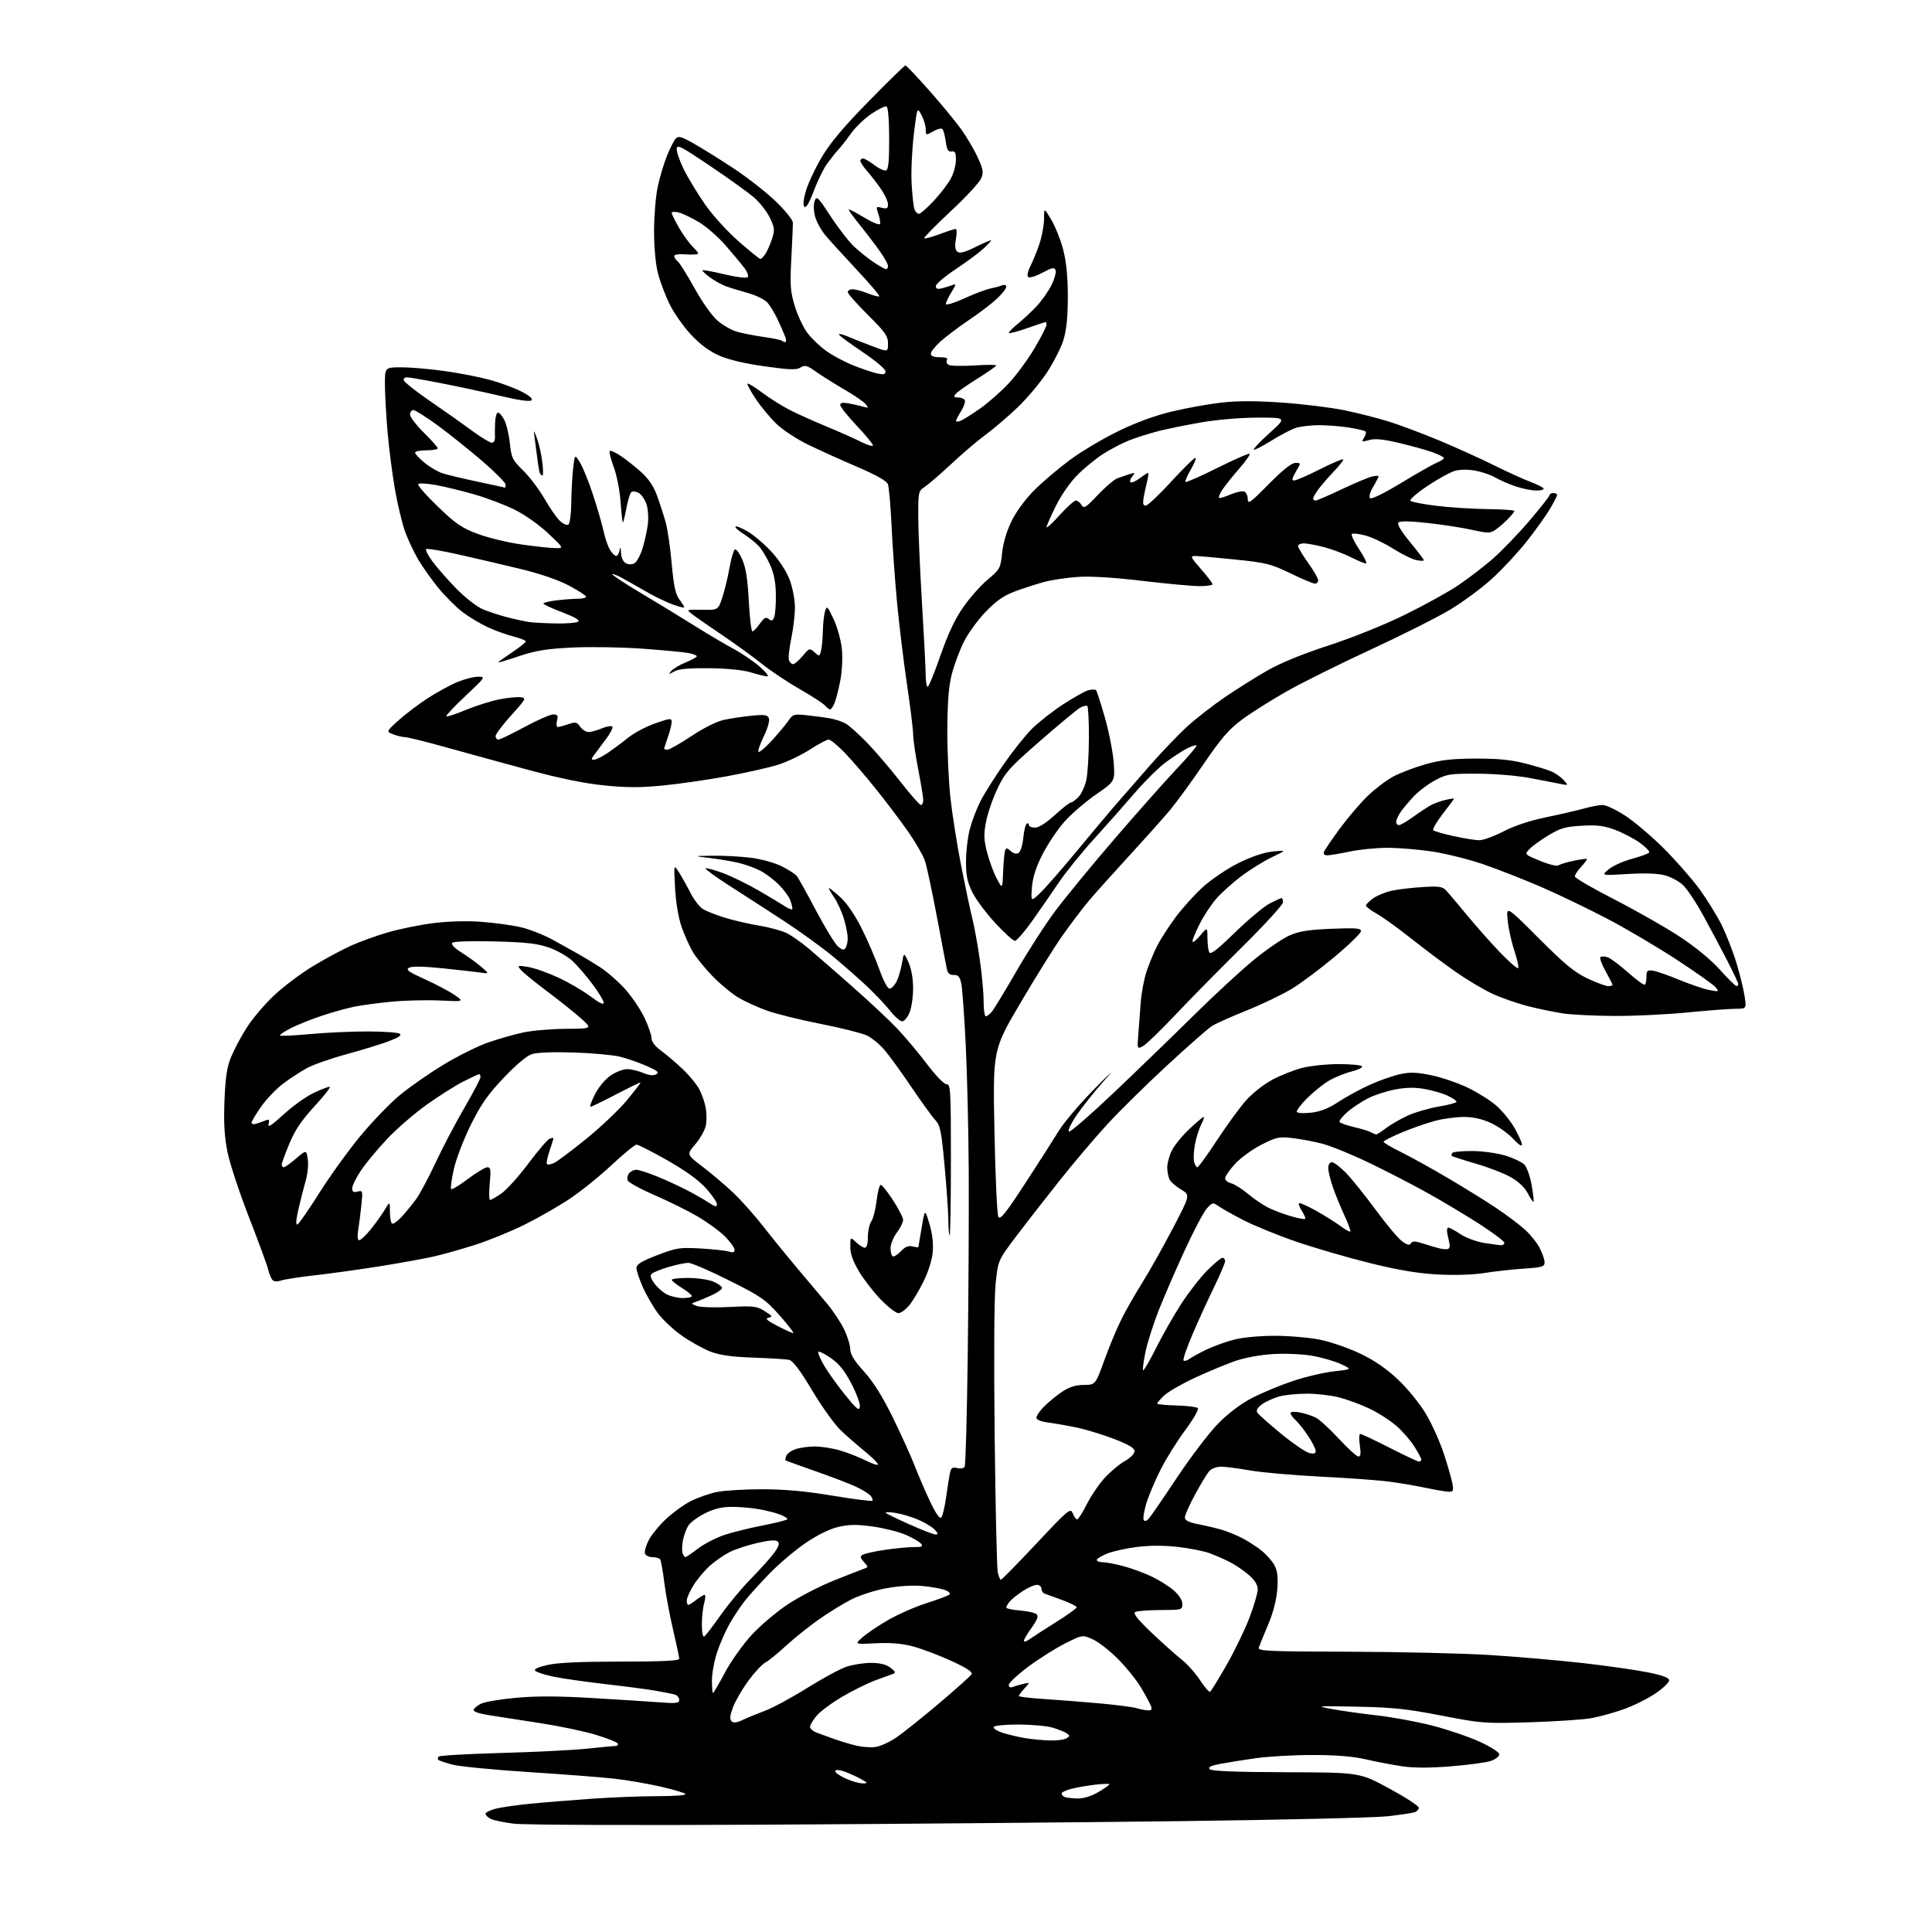 <?xml version="1.0" encoding="UTF-8" standalone="no"?>
<svg 
  version="1.1" 
  xmlns="http://www.w3.org/2000/svg" 
  xmlns:xlink="http://www.w3.org/1999/xlink" 
  xmlns:svg="http://www.w3.org/2000/svg"
  xmlns:rdf="http://www.w3.org/1999/02/22-rdf-syntax-ns#"
  xmlns:cc="http://creativecommons.org/ns#"
  xmlns:dc="http://purl.org/dc/elements/1.1/"
  viewBox="0 0 768 768"
  width="768"
  height="768"
>
<style>svg {background-color: white; }</style>"
<path stroke="none" fill="black" fill-rule="evenodd" d="M304.00,725.34C252.17,725.62 208.30,725.45 204.23,724.94C200.23,724.45 196.07,723.57 194.98,722.99C193.89,722.41 193.00,721.52 193.00,721.01C193.00,720.51 194.67,719.63 196.72,719.07C198.77,718.50 204.96,717.59 210.47,717.05C215.99,716.50 227.09,715.59 235.15,715.03C243.20,714.46 255.11,714.00 261.60,714.00C268.51,714.00 273.01,713.63 272.45,713.11C271.93,712.63 267.36,711.29 262.31,710.14C257.25,709.00 249.15,707.61 244.31,707.06C239.46,706.51 224.13,705.32 210.23,704.43C196.33,703.54 182.67,702.20 179.88,701.47C177.08,700.73 174.54,699.87 174.23,699.56C173.92,699.25 174.00,698.66 174.42,698.25C174.83,697.84 186.04,697.20 199.33,696.83C212.62,696.47 228.00,695.69 233.50,695.11C239.00,694.53 244.09,694.04 244.81,694.03C245.53,694.01 245.84,693.56 245.51,693.02C245.18,692.48 241.21,690.92 236.70,689.57C232.19,688.21 222.43,686.16 215.00,685.01C207.57,683.86 198.44,682.44 194.70,681.86C190.39,681.19 188.04,680.38 188.27,679.65C188.48,679.02 189.82,677.93 191.26,677.23C192.70,676.52 198.89,675.48 205.02,674.91C212.85,674.18 221.72,674.19 234.83,674.96C245.10,675.56 257.21,676.33 261.75,676.67C268.87,677.21 270.00,677.08 270.00,675.71C270.00,674.85 269.21,673.90 268.25,673.62C267.29,673.34 263.80,672.64 260.50,672.07C257.20,671.50 248.20,670.32 240.50,669.44C232.80,668.56 223.64,667.25 220.15,666.52C216.66,665.80 213.35,664.75 212.79,664.19C212.12,663.52 213.71,662.75 217.64,661.85C221.62,660.94 230.95,660.51 246.75,660.51C263.73,660.50 270.00,660.19 270.00,659.34C270.00,658.70 268.90,653.52 267.56,647.84C266.22,642.15 264.65,633.76 264.08,629.19C263.51,624.62 262.78,620.45 262.46,619.94C262.14,619.42 260.77,619.00 259.41,619.00C258.05,619.00 256.69,618.37 256.40,617.60C256.10,616.83 256.75,614.45 257.84,612.32C258.92,610.19 262.04,606.36 264.77,603.81C267.50,601.26 271.93,598.06 274.62,596.71C277.30,595.36 281.88,593.74 284.80,593.12C287.71,592.51 295.83,592.00 302.84,592.00C311.82,592.00 320.10,592.75 330.91,594.55C339.34,595.95 346.47,596.86 346.76,596.57C347.05,596.28 346.75,595.40 346.09,594.61C345.44,593.82 342.83,592.20 340.30,591.01C337.77,589.82 330.48,587.03 324.10,584.80C317.72,582.57 312.38,580.64 312.23,580.52C312.08,580.39 312.22,579.58 312.56,578.71C312.89,577.85 314.54,576.66 316.23,576.07C317.92,575.48 321.40,575.00 323.97,575.00C326.54,575.00 331.08,575.73 334.07,576.61C337.06,577.50 341.64,579.31 344.25,580.63C346.86,581.95 349.00,582.62 349.00,582.11C349.00,581.60 346.64,579.26 343.75,576.91C340.86,574.56 336.56,570.81 334.20,568.57C331.83,566.33 326.73,559.21 322.86,552.75C317.98,544.60 315.16,540.86 313.66,540.55C312.47,540.31 306.10,539.91 299.50,539.68C290.73,539.36 286.12,538.71 282.35,537.26C279.52,536.16 274.44,533.33 271.06,530.96C267.68,528.59 263.35,524.52 261.45,521.93C259.54,519.33 256.86,514.67 255.49,511.57C254.12,508.48 253.00,505.09 253.00,504.04C253.00,502.59 254.93,501.40 261.25,498.96C268.91,496.01 270.14,495.82 278.50,496.29C283.45,496.58 288.51,497.13 289.75,497.52C291.38,498.04 292.00,497.83 292.00,496.78C292.00,495.99 290.31,493.64 288.25,491.56C286.19,489.49 281.31,485.92 277.42,483.63C273.53,481.34 265.79,477.50 260.22,475.10C254.66,472.69 249.85,470.06 249.54,469.24C249.22,468.42 249.48,467.13 250.11,466.37C250.73,465.62 252.01,465.00 252.95,465.00C253.89,465.00 257.54,466.17 261.06,467.60C264.58,469.03 269.94,471.49 272.98,473.06C276.02,474.63 279.96,476.88 281.75,478.06C284.34,479.76 285.00,479.89 285.00,478.71C285.00,477.89 283.03,475.02 280.62,472.34C277.72,469.12 272.50,465.35 265.25,461.23C259.21,457.80 253.72,455.00 253.04,455.00C252.36,455.00 247.91,458.65 243.15,463.10C238.39,467.56 230.84,473.64 226.37,476.61C221.89,479.59 213.79,484.22 208.37,486.90C202.94,489.58 194.20,493.14 188.95,494.82C183.70,496.49 176.35,498.57 172.62,499.44C168.89,500.30 159.01,502.09 150.67,503.41C142.33,504.73 130.78,506.33 125.00,506.97C119.22,507.62 113.29,508.53 111.81,509.00C110.01,509.57 108.82,509.47 108.20,508.68C107.69,508.03 106.95,506.15 106.56,504.50C106.16,502.85 102.75,493.57 98.98,483.88C95.20,474.19 91.36,462.55 90.44,458.00C89.21,451.92 88.89,446.55 89.23,437.62C89.59,428.33 90.19,424.27 91.83,420.25C93.01,417.36 95.79,412.11 98.02,408.59C100.24,405.06 105.13,399.29 108.89,395.75C112.64,392.21 119.59,386.97 124.33,384.11C129.06,381.24 135.86,377.58 139.44,375.96C143.01,374.34 149.66,371.93 154.22,370.62C158.77,369.30 166.78,367.67 172.00,366.99C177.78,366.24 185.22,366.01 191.00,366.41C196.22,366.78 203.41,367.75 206.97,368.57C210.53,369.40 216.38,371.71 219.97,373.71C223.56,375.71 228.04,378.20 229.92,379.25C231.81,380.30 235.64,382.62 238.43,384.41C241.22,386.20 245.71,390.10 248.40,393.08C251.09,396.06 254.58,401.20 256.15,404.50C257.72,407.80 259.00,411.49 259.00,412.70C259.00,414.09 260.38,415.91 262.75,417.64C264.81,419.14 268.67,422.43 271.33,424.94C273.99,427.45 276.99,431.10 278.00,433.05C279.01,435.00 280.15,438.26 280.53,440.30C280.91,442.33 280.94,445.50 280.60,447.34C280.25,449.17 278.38,452.53 276.44,454.80C272.91,458.93 272.91,458.93 279.19,463.71C282.65,466.35 288.07,470.93 291.24,473.90C294.41,476.87 299.81,482.92 303.25,487.33C306.69,491.74 312.88,499.35 317.00,504.24C321.12,509.13 326.45,515.46 328.84,518.31C331.23,521.17 334.26,525.75 335.58,528.50C336.90,531.25 337.98,534.78 337.99,536.34C338.00,538.37 339.55,540.90 343.44,545.20C347.15,549.29 350.78,555.08 354.85,563.36C358.13,570.03 362.03,578.65 363.53,582.50C365.02,586.35 367.80,592.81 369.71,596.85C371.93,601.55 373.54,603.86 374.15,603.25C374.68,602.72 375.54,599.19 376.06,595.40C376.58,591.60 377.27,587.26 377.58,585.75C378.06,583.47 378.55,583.10 380.47,583.58C381.74,583.90 383.09,583.67 383.46,583.06C383.84,582.46 384.39,562.51 384.69,538.73C385.00,514.95 385.18,482.23 385.09,466.00C385.00,449.77 384.47,427.05 383.90,415.50C383.34,403.95 382.54,392.93 382.13,391.00C381.54,388.24 380.92,387.52 379.17,387.58C377.71,387.64 376.79,386.96 376.48,385.58C376.21,384.44 374.42,375.05 372.49,364.73C370.55,354.40 368.38,344.24 367.66,342.14C366.94,340.05 364.04,334.99 361.22,330.91C358.39,326.84 352.66,319.23 348.48,314.00C344.30,308.77 338.60,302.14 335.81,299.25C333.02,296.36 330.14,294.00 329.41,294.00C328.67,294.00 325.27,295.81 321.86,298.01C318.44,300.22 312.70,302.94 309.11,304.05C305.51,305.16 296.51,307.19 289.12,308.55C281.72,309.92 270.34,311.57 263.83,312.22C254.73,313.13 249.29,313.13 240.25,312.22C232.29,311.42 222.53,309.43 210.00,306.03C199.82,303.28 185.01,299.22 177.09,297.01C169.16,294.80 161.88,293.00 160.90,293.00C159.93,293.00 157.86,292.51 156.32,291.91C153.50,290.83 153.50,290.83 158.29,286.46C160.93,284.06 166.11,280.12 169.79,277.71C173.48,275.30 178.83,272.36 181.69,271.17C184.54,269.98 188.29,269.00 190.02,269.00C193.11,269.00 193.03,269.12 185.05,276.63C180.59,280.83 177.15,284.48 177.42,284.75C177.68,285.01 181.18,283.87 185.20,282.20C189.21,280.54 195.23,278.64 198.57,277.99C201.90,277.34 205.71,276.97 207.03,277.16C209.28,277.48 209.05,277.92 203.22,284.35C199.80,288.12 197.00,291.83 197.00,292.60C197.00,293.37 197.51,294.00 198.13,294.00C198.75,294.00 203.41,291.75 208.50,289.00C213.59,286.25 218.71,284.00 219.89,284.00C221.68,284.00 221.93,284.42 221.41,286.50C221.07,287.87 221.21,289.00 221.74,289.00C222.27,289.00 224.15,288.49 225.92,287.88C228.77,286.88 229.31,287.00 230.63,288.88C231.44,290.04 232.93,291.00 233.93,291.00C234.94,291.00 237.36,290.33 239.32,289.51C241.29,288.69 243.13,288.41 243.43,288.88C243.72,289.36 242.51,291.67 240.73,294.02C238.95,296.37 236.88,299.13 236.13,300.15C234.96,301.72 234.97,302.00 236.15,302.00C236.91,302.00 239.33,300.80 241.52,299.33C243.71,297.85 247.39,295.12 249.70,293.25C252.01,291.37 256.85,288.81 260.45,287.55C266.47,285.45 267.00,285.41 267.00,287.01C267.00,287.96 266.32,290.66 265.50,293.00C264.68,295.34 264.00,297.42 264.00,297.63C264.00,297.83 264.62,298.00 265.37,298.00C266.12,298.00 270.38,295.57 274.84,292.61C279.61,289.43 284.91,286.78 287.72,286.17C290.35,285.59 295.32,284.85 298.76,284.51C304.04,283.99 305.12,284.16 305.66,285.56C306.03,286.51 305.13,289.62 303.60,292.74C302.12,295.76 301.18,298.52 301.53,298.86C301.87,299.20 304.25,297.18 306.82,294.38C309.40,291.57 312.35,288.04 313.39,286.51C315.18,283.90 315.59,283.78 320.89,284.34C323.98,284.66 328.07,285.21 329.99,285.56C331.91,285.91 334.61,286.79 335.99,287.52C337.37,288.25 341.25,291.70 344.62,295.18C347.98,298.65 353.98,305.66 357.94,310.75C361.91,315.84 365.57,320.00 366.08,320.00C366.58,320.00 367.00,319.12 367.00,318.04C367.00,316.95 366.10,311.44 365.00,305.79C363.90,300.13 363.00,293.93 362.99,292.00C362.99,290.07 361.87,281.00 360.51,271.82C359.16,262.65 357.38,248.03 356.57,239.32C355.76,230.62 354.78,216.97 354.41,209.00C354.03,201.03 353.38,193.60 352.96,192.50C352.46,191.17 348.43,188.88 340.85,185.63C334.61,182.95 325.85,178.99 321.39,176.84C316.93,174.69 311.22,170.95 308.70,168.54C306.18,166.12 302.45,161.63 300.41,158.56C298.37,155.48 296.90,152.76 297.16,152.51C297.41,152.26 300.07,153.89 303.06,156.13C306.05,158.38 311.04,161.50 314.14,163.07C317.25,164.64 323.77,167.57 328.64,169.58C333.52,171.59 339.64,174.32 342.25,175.64C344.86,176.95 347.00,177.58 347.00,177.04C347.00,176.49 344.07,172.94 340.50,169.15C336.92,165.36 334.00,161.69 334.00,161.00C334.00,160.12 334.99,159.92 337.25,160.33C339.04,160.66 341.62,161.24 343.00,161.63C345.28,162.28 345.37,162.19 344.08,160.62C343.30,159.67 339.48,157.05 335.58,154.79C331.69,152.53 326.64,149.37 324.37,147.76C320.80,145.23 319.97,145.00 318.22,146.09C316.59,147.12 313.91,147.03 303.85,145.61C295.84,144.48 289.47,142.96 285.72,141.28C281.83,139.55 278.17,136.79 274.54,132.87C271.58,129.67 267.77,124.22 266.10,120.77C264.42,117.32 262.36,111.82 261.52,108.54C260.62,105.03 260.00,98.18 260.00,91.86C260.00,85.96 260.65,78.06 261.44,74.32C262.24,70.57 263.88,65.03 265.10,62.00C266.33,58.98 267.89,55.88 268.59,55.11C269.65,53.94 270.76,54.23 275.67,57.00C278.88,58.80 285.97,63.21 291.43,66.80C296.89,70.39 304.45,76.29 308.24,79.92C312.09,83.61 315.14,87.38 315.17,88.50C315.20,89.60 314.93,96.01 314.57,102.75C314.00,113.45 314.18,115.86 315.97,121.75C317.10,125.46 319.36,130.27 321.01,132.42C322.65,134.58 326.05,137.81 328.56,139.59C331.07,141.38 335.91,143.94 339.31,145.30C342.71,146.65 346.96,148.07 348.75,148.46C351.32,149.01 352.00,148.83 352.00,147.61C352.00,146.75 347.98,143.35 343.07,140.05C338.16,136.75 333.87,133.60 333.54,133.06C333.20,132.52 334.63,132.79 336.71,133.66C338.80,134.54 343.31,136.32 346.75,137.62C353.00,139.98 353.00,139.98 353.00,136.56C353.00,133.60 351.90,132.03 345.00,125.18C340.60,120.81 337.00,116.73 337.00,116.12C337.00,115.50 337.89,115.00 338.98,115.00C340.07,115.00 342.79,115.73 345.02,116.63C347.26,117.52 349.29,118.04 349.54,117.79C349.80,117.54 345.83,112.87 340.74,107.42C335.64,101.96 330.04,95.82 328.28,93.76C326.52,91.71 324.61,88.27 324.03,86.12C323.41,83.80 323.33,81.28 323.84,79.89C324.64,77.75 325.15,78.25 330.22,86.03C333.26,90.69 337.49,96.13 339.62,98.11C341.75,100.10 345.29,102.92 347.48,104.36C349.67,105.81 351.81,107.00 352.23,107.00C352.65,107.00 353.00,106.43 353.00,105.73C353.00,105.03 351.54,102.39 349.75,99.86C347.96,97.33 344.38,92.63 341.79,89.42C339.20,86.22 337.22,83.45 337.39,83.28C337.56,83.11 340.35,84.56 343.59,86.51C346.83,88.46 349.64,89.59 349.83,89.01C350.02,88.43 349.71,86.61 349.14,84.97C348.15,82.12 348.21,82.01 350.55,82.60C352.53,83.10 353.00,82.84 353.00,81.25C353.00,80.17 351.82,77.53 350.37,75.39C348.93,73.25 346.45,70.02 344.87,68.22C343.29,66.41 342.00,64.50 342.00,63.97C342.00,63.43 342.48,63.00 343.07,63.00C343.65,63.00 345.67,64.17 347.56,65.61C349.44,67.05 351.55,68.00 352.24,67.74C353.16,67.38 353.49,63.96 353.46,54.95C353.43,47.29 353.02,42.51 352.37,42.29C351.79,42.10 349.12,43.42 346.44,45.22C343.76,47.02 340.11,50.52 338.33,53.00C336.56,55.48 334.26,58.40 333.24,59.50C332.22,60.60 330.23,63.08 328.83,65.00C327.42,66.92 325.03,71.80 323.52,75.83C321.72,80.63 320.42,82.82 319.78,82.18C319.14,81.54 319.34,79.35 320.37,75.85C321.23,72.91 324.04,66.93 326.61,62.56C329.97,56.84 335.19,50.62 345.29,40.31C353.00,32.44 359.58,26.00 359.93,26.00C360.27,26.00 364.50,30.47 369.34,35.93C374.18,41.39 379.93,48.37 382.12,51.43C384.32,54.50 387.26,59.50 388.65,62.56C390.85,67.34 391.03,68.50 390.01,70.96C389.36,72.53 383.90,78.41 377.87,84.03C371.84,89.65 367.12,94.46 367.39,94.72C367.65,94.98 370.38,94.25 373.47,93.10C376.55,91.94 379.45,91.00 379.90,91.00C380.36,91.00 380.40,92.80 380.00,94.99C379.49,97.79 379.66,99.30 380.56,100.05C381.52,100.84 383.45,100.34 387.93,98.11C391.27,96.46 394.00,95.31 394.00,95.57C394.00,95.82 392.54,97.37 390.75,99.00C388.96,100.63 384.01,104.28 379.75,107.11C375.49,109.94 372.00,112.92 372.00,113.73C372.00,114.80 372.68,115.05 374.41,114.61C375.73,114.28 377.62,113.70 378.60,113.32C380.18,112.72 380.13,113.05 378.19,116.19C376.99,118.14 376.00,120.23 376.00,120.84C376.00,121.45 379.26,120.46 383.25,118.65C387.24,116.83 391.85,115.07 393.50,114.74C395.15,114.41 397.29,113.84 398.25,113.46C399.34,113.04 400.00,113.25 400.00,114.02C400.00,114.71 398.36,116.81 396.36,118.69C394.36,120.58 389.36,124.40 385.24,127.17C381.12,129.95 376.01,133.80 373.88,135.73C371.75,137.66 370.00,139.86 370.00,140.62C370.00,141.54 371.20,142.00 373.56,142.00C375.92,142.00 376.89,142.38 376.43,143.11C376.05,143.72 376.33,144.59 377.06,145.03C377.78,145.48 382.34,145.59 387.18,145.28C392.03,144.96 396.00,144.96 396.00,145.28C396.00,145.60 392.66,147.94 388.58,150.49C384.49,153.03 380.61,155.76 379.95,156.56C378.97,157.74 379.13,158.00 380.82,158.00C381.95,158.00 383.17,158.46 383.51,159.02C383.86,159.58 383.21,161.54 382.07,163.39C380.93,165.23 380.00,167.01 380.00,167.34C380.00,167.67 380.79,167.66 381.75,167.31C382.71,166.97 386.23,164.77 389.57,162.42C392.91,160.08 398.12,155.48 401.15,152.20C404.18,148.93 408.76,142.67 411.33,138.29C413.90,133.91 416.00,129.80 416.00,129.16C416.00,128.52 415.85,128.00 415.67,128.00C415.49,128.00 412.23,129.09 408.43,130.42C404.62,131.75 401.30,132.64 401.06,132.39C400.81,132.15 402.39,130.51 404.56,128.75C406.73,126.99 410.14,123.80 412.13,121.66C414.13,119.51 416.76,115.77 417.97,113.34C419.19,110.91 419.92,108.24 419.61,107.42C419.13,106.17 418.27,106.34 414.30,108.45C411.62,109.88 409.19,110.59 408.70,110.10C408.21,109.61 408.56,107.81 409.52,105.95C410.46,104.15 412.07,100.20 413.11,97.18C414.15,94.16 415.01,89.62 415.02,87.09C415.03,82.50 415.03,82.50 417.97,87.48C419.58,90.22 421.71,95.62 422.69,99.48C423.91,104.26 424.48,110.18 424.48,118.00C424.47,126.00 423.94,131.20 422.75,135.10C421.81,138.17 418.84,144.02 416.16,148.10C413.48,152.17 408.19,158.45 404.39,162.06C400.60,165.67 394.93,170.51 391.79,172.82C388.65,175.12 382.53,180.32 378.20,184.38C373.86,188.43 369.12,192.53 367.66,193.49C365.07,195.19 365.00,195.49 365.02,205.37C365.03,210.94 365.70,226.30 366.49,239.50C367.29,252.70 367.96,265.64 367.97,268.25C367.99,270.86 368.34,273.00 368.76,273.00C369.18,273.00 371.49,267.36 373.89,260.47C376.96,251.67 379.67,245.94 383.00,241.22C385.60,237.52 389.97,232.62 392.72,230.32C397.50,226.30 397.73,225.88 398.35,219.82C398.76,215.84 400.16,211.14 402.12,207.13C403.97,203.35 407.65,198.35 411.14,194.86C414.38,191.62 420.71,186.24 425.21,182.90C429.71,179.56 438.37,174.41 444.45,171.44C451.71,167.90 459.10,165.19 466.00,163.55C471.77,162.17 480.63,160.59 485.69,160.02C492.01,159.32 499.50,159.32 509.69,160.04C517.83,160.61 528.90,161.97 534.27,163.06C539.65,164.16 547.75,166.21 552.27,167.64C556.80,169.06 565.90,172.49 572.50,175.26C579.10,178.02 588.77,182.41 594.00,185.01C599.23,187.60 605.65,190.53 608.28,191.51C610.91,192.49 613.30,193.68 613.59,194.15C613.88,194.62 612.60,195.00 610.74,195.00C608.88,195.00 605.14,194.25 602.44,193.32C599.73,192.40 596.13,190.83 594.43,189.83C592.73,188.82 589.19,187.60 586.57,187.11C583.69,186.57 580.45,186.59 578.42,187.15C576.56,187.66 571.63,190.37 567.45,193.16C563.27,195.96 560.22,198.62 560.67,199.07C561.13,199.53 565.77,200.43 571.00,201.07C576.23,201.72 585.34,202.30 591.25,202.37C597.16,202.44 602.00,202.78 602.00,203.11C602.00,203.45 600.76,204.97 599.25,206.49C597.74,208.01 595.51,209.92 594.29,210.72C592.35,212.00 591.25,211.99 585.29,210.65C581.56,209.81 573.64,208.58 567.69,207.92C560.66,207.13 556.55,207.05 555.91,207.69C555.28,208.32 556.87,211.02 560.47,215.42C563.51,219.13 566.00,222.41 566.00,222.71C566.00,223.01 564.66,222.98 563.02,222.65C561.38,222.33 557.22,220.27 553.76,218.09C550.30,215.90 545.35,213.55 542.77,212.86C540.18,212.17 537.76,211.91 537.38,212.29C537.00,212.66 538.34,215.45 540.36,218.48C542.37,221.52 543.55,224.00 542.98,224.00C542.40,224.00 539.71,222.87 536.98,221.49C534.26,220.11 529.46,218.31 526.31,217.49C523.16,216.67 519.55,216.00 518.29,216.00C517.03,216.00 516.00,216.48 516.00,217.08C516.00,217.67 517.80,220.67 520.00,223.74C522.20,226.81 524.00,229.93 524.00,230.66C524.00,231.40 523.41,232.00 522.70,232.00C521.98,232.00 517.59,230.16 512.95,227.90C505.22,224.15 503.35,223.69 491.00,222.42C483.57,221.66 476.45,221.03 475.17,221.02C473.03,221.00 473.20,221.41 477.42,226.23C479.94,229.11 482.00,231.81 482.00,232.23C482.00,232.65 479.69,233.00 476.86,233.00C474.04,233.00 463.80,232.06 454.11,230.90C442.85,229.56 433.62,228.99 428.50,229.33C424.10,229.62 418.02,230.53 414.99,231.36C411.95,232.18 406.78,233.86 403.49,235.08C398.99,236.76 396.07,238.80 391.76,243.26C388.61,246.53 384.68,251.97 383.03,255.35C381.38,258.73 379.27,264.43 378.35,268.00C377.14,272.65 376.64,278.91 376.58,290.00C376.54,298.52 377.11,310.90 377.85,317.50C378.59,324.10 380.52,336.25 382.14,344.50C383.77,352.75 385.72,361.98 386.49,365.00C387.26,368.02 388.58,375.28 389.44,381.13C390.30,386.97 391.00,394.51 391.00,397.88C391.00,401.25 391.38,404.00 391.85,404.00C392.31,404.00 393.37,403.21 394.21,402.25C395.04,401.29 399.46,394.03 404.02,386.12C408.58,378.20 415.54,367.40 419.49,362.12C423.44,356.83 434.03,343.95 443.02,333.50C452.01,323.05 463.14,310.51 467.74,305.64C472.35,300.77 475.90,296.57 475.65,296.32C475.39,296.06 473.68,296.61 471.84,297.54C470.00,298.47 466.17,300.97 463.31,303.10C460.46,305.23 454.94,310.69 451.05,315.24C447.16,319.78 439.89,328.00 434.89,333.50C429.88,339.00 423.52,346.88 420.75,351.00C417.98,355.12 413.23,361.99 410.20,366.25C407.16,370.51 404.12,374.00 403.43,374.00C402.75,374.00 399.25,370.83 395.66,366.95C392.06,363.07 387.97,357.58 386.56,354.75C384.54,350.68 384.00,348.12 384.00,342.51C384.00,338.61 384.67,332.84 385.49,329.69C386.31,326.54 388.17,321.61 389.62,318.73C391.06,315.85 395.21,309.23 398.84,304.00C402.46,298.77 407.55,292.38 410.14,289.78C412.72,287.19 418.33,282.79 422.58,280.01C426.84,277.23 431.40,274.69 432.71,274.36C434.02,274.03 435.36,274.02 435.68,274.35C436.00,274.67 437.59,279.56 439.20,285.22C440.82,290.87 442.39,298.89 442.70,303.04C443.26,310.57 443.26,310.57 435.70,315.80C431.54,318.67 425.89,323.54 423.15,326.62C420.41,329.70 416.48,335.54 414.42,339.60C411.79,344.78 410.53,348.71 410.22,352.75C409.77,358.50 409.77,358.50 413.45,355.00C415.48,353.07 421.94,345.69 427.82,338.58C433.69,331.47 440.75,323.06 443.50,319.88C446.25,316.71 452.40,309.65 457.17,304.21C461.94,298.77 468.67,291.75 472.13,288.62C475.58,285.50 482.25,280.32 486.95,277.11C491.65,273.91 499.20,269.17 503.72,266.58C508.97,263.56 517.81,259.95 528.22,256.56C537.74,253.45 550.31,248.39 558.50,244.36C566.20,240.58 575.71,235.32 579.64,232.68C583.57,230.04 589.73,225.32 593.33,222.19C596.93,219.06 603.51,212.24 607.94,207.04C612.37,201.83 616.00,197.22 616.00,196.79C616.00,196.35 616.67,196.00 617.50,196.00C618.33,196.00 618.99,196.34 618.98,196.75C618.97,197.16 617.71,199.63 616.18,202.23C614.65,204.83 610.52,210.61 607.00,215.08C603.48,219.55 597.24,226.27 593.13,230.02C589.02,233.77 581.48,239.34 576.38,242.39C571.28,245.45 557.03,252.60 544.73,258.30C532.42,263.99 517.43,271.44 511.42,274.86C505.42,278.27 497.53,283.24 493.91,285.91C488.56,289.84 485.64,293.20 478.51,303.63C473.67,310.71 467.65,318.98 465.12,322.00C462.59,325.02 455.34,333.14 449.01,340.03C442.68,346.92 435.42,355.02 432.88,358.03C430.34,361.04 425.58,367.32 422.29,372.00C419.00,376.68 411.44,388.79 405.50,398.92C394.68,417.34 394.68,417.34 395.31,449.71C395.66,467.51 396.36,482.82 396.86,483.72C397.60,485.03 399.79,482.29 407.64,470.24C413.06,461.91 419.07,452.52 421.00,449.36C422.93,446.21 429.16,438.87 434.86,433.06C442.22,425.56 443.29,424.67 438.55,430.00C434.88,434.12 430.07,440.19 427.86,443.48C425.57,446.89 424.33,449.61 424.96,449.82C425.57,450.02 433.58,443.06 442.77,434.34C451.95,425.63 466.23,411.83 474.48,403.67C482.74,395.51 493.58,385.51 498.57,381.44C503.56,377.37 509.85,373.07 512.56,371.87C516.39,370.18 520.09,369.59 529.24,369.21C538.98,368.81 541.00,368.97 541.00,370.15C541.00,370.93 536.34,375.48 530.64,380.26C524.94,385.04 517.23,390.81 513.50,393.07C509.77,395.34 501.72,399.20 495.61,401.66C489.50,404.11 483.27,406.90 481.77,407.85C480.26,408.80 472.25,415.85 463.95,423.51C455.65,431.18 444.93,441.73 440.13,446.97C435.32,452.21 426.91,462.12 421.44,469.00C415.97,475.88 408.17,485.88 404.12,491.24C396.75,500.98 396.75,500.98 395.78,510.24C395.20,515.75 395.04,540.17 395.39,570.50C395.71,598.55 396.25,622.96 396.60,624.75C396.94,626.54 397.51,627.99 397.86,627.98C398.21,627.97 404.57,621.49 412.00,613.58C424.82,599.92 425.55,599.32 426.44,601.60C426.96,602.92 427.74,604.00 428.18,604.00C428.61,604.00 430.35,601.26 432.04,597.92C433.73,594.57 436.95,589.84 439.20,587.40C441.45,584.96 445.02,581.99 447.14,580.80C449.31,579.58 451.00,577.87 451.00,576.89C451.00,575.63 448.74,574.27 442.90,572.02C438.45,570.31 431.81,568.27 428.15,567.50C424.49,566.73 419.36,565.83 416.75,565.49C413.71,565.10 412.00,564.39 412.00,563.52C412.00,562.77 413.43,560.72 415.19,558.97C416.94,557.22 420.15,554.61 422.32,553.17C425.11,551.32 427.62,550.55 430.86,550.53C435.45,550.50 435.45,550.50 439.07,540.50C441.06,535.00 444.15,527.61 445.95,524.08C447.74,520.54 451.45,514.06 454.20,509.67C456.95,505.29 462.34,495.70 466.18,488.36C473.16,475.03 473.16,475.03 469.55,472.90C467.57,471.73 465.51,469.95 464.97,468.95C464.44,467.95 464.00,465.73 464.00,464.03C464.00,462.32 464.86,459.24 465.91,457.19C466.95,455.13 470.08,451.32 472.86,448.73C475.64,446.13 478.17,444.00 478.48,444.00C478.80,444.00 478.35,445.35 477.50,447.00C476.65,448.65 475.53,452.18 475.03,454.85C474.52,457.52 474.36,460.67 474.67,461.85C474.98,463.03 475.57,464.00 475.99,464.00C476.41,464.00 479.97,459.08 483.91,453.06C487.86,447.05 493.06,439.93 495.48,437.24C497.90,434.55 502.53,430.93 505.77,429.20C509.01,427.48 514.31,425.37 517.54,424.53C520.77,423.69 527.35,423.00 532.15,423.00C536.95,423.00 541.13,423.40 541.43,423.88C541.73,424.37 539.84,425.30 537.24,425.95C534.63,426.60 530.63,428.22 528.34,429.56C526.05,430.89 522.11,434.05 519.58,436.58C517.06,439.10 515.23,441.56 515.52,442.03C515.82,442.51 518.41,442.63 521.28,442.30C524.92,441.87 528.16,440.59 532.00,438.05C535.02,436.05 540.65,432.98 544.50,431.24C548.35,429.50 553.79,427.59 556.59,426.99C560.60,426.13 563.22,426.23 569.05,427.44C573.11,428.29 579.60,430.51 583.46,432.37C587.33,434.23 592.43,437.44 594.80,439.50C597.16,441.55 600.42,445.55 602.04,448.37C603.66,451.19 604.98,454.18 604.99,455.00C604.99,455.89 603.58,454.96 601.51,452.71C599.60,450.63 595.66,447.82 592.77,446.47C589.19,444.80 585.72,444.02 581.96,444.01C578.91,444.00 573.80,444.68 570.61,445.51C567.41,446.35 561.46,448.41 557.40,450.11C553.33,451.80 550.00,453.50 550.00,453.88C550.00,454.26 553.04,456.06 556.75,457.88C560.46,459.70 568.90,464.37 575.50,468.26C582.10,472.14 590.82,477.55 594.87,480.27C598.93,483.00 604.02,486.83 606.19,488.79C608.37,490.76 611.01,494.06 612.07,496.14C613.13,498.22 614.00,500.78 614.00,501.83C614.00,503.52 613.02,503.81 605.75,504.30C601.21,504.60 594.12,505.39 590.00,506.04C585.42,506.76 578.20,506.99 571.46,506.62C563.57,506.19 555.84,504.88 544.46,502.07C535.68,499.90 522.52,496.06 515.21,493.55C507.90,491.04 498.45,487.19 494.21,484.99C489.97,482.80 485.51,480.28 484.29,479.41C482.21,477.90 481.95,477.96 479.79,480.31C478.53,481.69 474.63,489.04 471.12,496.64C467.61,504.24 462.95,514.97 460.76,520.48C458.58,525.99 456.14,533.59 455.35,537.38C454.57,541.16 454.14,544.47 454.40,544.73C454.66,544.99 456.98,541.00 459.56,535.85C462.13,530.71 466.67,522.75 469.64,518.18C472.62,513.60 477.27,507.64 479.98,504.93C482.69,502.22 485.38,500.00 485.95,500.00C486.53,500.00 487.00,500.60 487.00,501.32C487.00,502.05 484.95,506.86 482.44,512.01C479.93,517.16 476.08,525.61 473.88,530.79C471.67,535.97 470.15,540.48 470.48,540.82C470.82,541.15 471.86,540.87 472.80,540.19C473.73,539.51 476.75,537.86 479.50,536.52C482.25,535.19 487.18,533.40 490.46,532.55C493.97,531.64 500.66,531.00 506.75,531.00C512.43,531.00 520.55,531.70 524.79,532.57C529.03,533.43 536.22,535.92 540.77,538.11C546.40,540.81 551.20,544.11 555.77,548.44C559.52,551.98 564.41,557.98 566.80,562.00C569.17,565.96 572.38,573.10 573.94,577.85C575.50,582.61 577.04,587.96 577.36,589.75C577.86,592.49 577.65,593.00 576.04,593.00C574.99,593.00 570.84,592.30 566.82,591.45C562.79,590.60 556.12,589.47 552.00,588.94C547.88,588.40 535.66,587.52 524.84,586.98C514.03,586.43 501.43,585.32 496.84,584.51C492.26,583.70 487.11,583.03 485.40,583.02C483.70,583.01 481.61,583.79 480.74,584.75C479.88,585.71 477.34,589.88 475.10,594.00C472.86,598.12 471.02,602.26 471.01,603.18C471.00,604.43 472.47,605.15 476.75,605.99C479.91,606.62 484.07,607.61 486.00,608.20C487.93,608.79 491.30,610.17 493.50,611.27C495.70,612.37 499.20,614.60 501.28,616.24C503.36,617.88 505.78,620.60 506.65,622.29C507.83,624.57 508.11,627.08 507.73,631.93C507.40,636.14 506.07,641.20 504.03,646.00C502.28,650.12 500.63,654.17 500.37,655.00C499.96,656.31 504.42,656.51 536.20,656.59C556.16,656.63 581.27,657.22 592.00,657.88C602.73,658.55 619.38,659.99 629.00,661.07C638.62,662.16 650.33,663.83 655.00,664.77C661.12,666.02 663.50,666.92 663.50,668.00C663.50,668.83 661.02,671.17 658.00,673.21C654.98,675.25 649.35,678.05 645.50,679.43C641.65,680.81 635.80,682.42 632.50,683.01C629.20,683.59 618.17,684.32 608.00,684.63C590.12,685.16 588.95,685.07 573.00,681.97C559.32,679.31 553.59,678.71 539.50,678.43C523.18,678.11 522.78,678.15 529.50,679.38C533.35,680.09 541.45,681.23 547.50,681.91C553.55,682.59 563.45,684.43 569.50,685.99C575.55,687.56 583.99,690.44 588.25,692.39C592.64,694.41 596.00,696.57 596.00,697.38C596.00,698.16 594.54,699.33 592.75,699.96C590.96,700.60 583.83,701.58 576.90,702.13C568.39,702.82 562.06,702.82 557.40,702.13C553.60,701.57 547.12,700.34 543.00,699.38C537.88,698.20 531.22,697.64 522.00,697.64C514.58,697.63 504.45,698.19 499.50,698.87C494.55,699.56 488.09,700.59 485.14,701.15C481.22,701.91 480.08,702.48 480.90,703.30C481.66,704.06 491.25,704.43 511.25,704.49C540.50,704.58 540.50,704.58 552.25,710.95C558.71,714.46 564.00,717.90 564.00,718.60C564.00,719.29 563.21,720.12 562.25,720.42C561.28,720.73 556.44,721.44 551.50,722.00C546.55,722.56 509.65,723.43 469.50,723.93C429.35,724.43 354.88,725.07 304.00,725.34zM428.32,714.92C430.75,714.97 433.76,714.05 436.57,712.40C439.01,710.98 441.00,709.58 441.00,709.29C441.00,709.00 438.41,709.08 435.25,709.45C432.09,709.83 427.81,710.57 425.75,711.11C423.69,711.64 422.00,712.47 422.00,712.96C422.00,713.44 422.56,714.06 423.25,714.34C423.94,714.62 426.22,714.88 428.32,714.92zM343.00,708.93C345.21,708.91 345.05,708.67 341.55,706.83C339.37,705.68 336.34,704.38 334.80,703.94C333.09,703.45 332.00,703.52 332.00,704.12C332.00,704.66 333.91,705.97 336.25,707.03C338.59,708.09 341.62,708.95 343.00,708.93zM347.95,694.47C349.84,694.25 353.67,692.49 356.45,690.58C359.23,688.66 366.90,682.52 373.50,676.94C380.10,671.35 385.83,666.21 386.23,665.52C386.73,664.64 384.24,663.02 378.02,660.17C373.10,657.92 366.25,655.34 362.79,654.44C358.45,653.30 353.90,652.93 348.10,653.23C339.70,653.66 339.70,653.66 342.75,650.93C344.43,649.43 348.96,646.36 352.82,644.11C356.68,641.85 363.58,638.80 368.17,637.33C372.75,635.86 376.91,634.30 377.41,633.86C377.92,633.43 377.14,632.62 375.67,632.07C374.22,631.51 370.20,630.79 366.76,630.46C362.97,630.10 357.32,630.44 352.45,631.32C348.03,632.11 341.73,634.13 338.45,635.79C335.18,637.46 329.29,641.08 325.37,643.85C321.45,646.62 315.60,651.32 312.37,654.29C309.14,657.27 305.47,660.24 304.20,660.91C302.94,661.58 299.94,664.79 297.54,668.06C295.14,671.32 292.39,676.04 291.43,678.54C290.17,681.84 289.99,683.39 290.79,684.19C291.58,684.98 292.79,684.85 295.19,683.72C297.01,682.86 301.04,681.20 304.14,680.04C307.25,678.88 314.74,674.83 320.79,671.04C326.84,667.25 333.88,663.44 336.43,662.57C338.98,661.71 343.42,661.01 346.28,661.02C349.86,661.04 352.28,661.65 353.99,662.96C355.95,664.46 356.16,664.99 354.99,665.40C354.17,665.69 351.02,666.84 348.00,667.95C344.98,669.06 339.07,671.97 334.88,674.43C330.70,676.88 326.08,680.30 324.63,682.02C323.19,683.74 322.00,685.74 322.00,686.46C322.00,687.17 323.24,688.23 324.75,688.80C326.26,689.37 329.52,690.55 332.00,691.42C334.48,692.29 338.30,693.43 340.50,693.94C342.70,694.46 346.05,694.70 347.95,694.47zM417.50,691.87C420.25,691.92 423.18,691.53 424.00,690.98C425.33,690.11 425.33,689.89 424.00,689.00C423.18,688.45 420.70,687.45 418.50,686.78C416.30,686.11 410.23,685.55 405.00,685.53C399.63,685.51 395.29,685.93 395.01,686.50C394.75,687.05 396.29,688.08 398.45,688.78C400.61,689.49 404.65,690.45 407.44,690.92C410.22,691.38 414.75,691.81 417.50,691.87zM456.36,679.91C457.72,679.98 458.04,679.54 457.56,678.25C457.20,677.29 455.46,674.05 453.70,671.05C451.94,668.06 447.80,662.88 444.50,659.55C441.20,656.22 436.65,652.67 434.40,651.66C430.29,649.83 430.29,649.83 423.35,653.32C419.53,655.25 412.94,659.41 408.70,662.57C404.47,665.74 401.00,668.98 401.00,669.77C401.00,670.68 401.59,670.99 402.59,670.60C403.47,670.27 405.38,669.70 406.84,669.35C409.50,668.72 409.50,668.72 407.25,671.17C406.01,672.52 405.00,673.88 405.00,674.19C405.00,674.49 409.61,675.04 415.25,675.40C420.89,675.77 430.82,676.55 437.32,677.14C443.83,677.73 450.35,678.58 451.82,679.02C453.30,679.46 455.34,679.87 456.36,679.91zM283.43,673.00C283.67,673.00 285.80,669.34 288.18,664.86C290.57,660.36 295.33,653.67 298.84,649.87C302.33,646.09 308.85,640.59 313.34,637.63C317.83,634.68 326.00,630.47 331.50,628.27C337.00,626.08 342.35,623.98 343.39,623.62C345.22,622.98 345.22,622.90 343.43,620.92C341.92,619.26 341.83,618.72 342.94,618.04C343.68,617.58 347.62,616.70 351.69,616.10C355.75,615.49 360.92,615.00 363.16,615.00C366.54,615.00 367.04,614.76 366.09,613.61C365.46,612.84 362.71,611.26 359.98,610.09C357.25,608.91 351.41,607.44 347.00,606.82C340.82,605.95 337.72,605.97 333.47,606.92C329.91,607.72 325.28,609.96 320.36,613.29C316.18,616.11 309.70,621.59 305.94,625.46C302.19,629.33 297.73,634.26 296.04,636.41C294.35,638.56 291.66,642.61 290.06,645.41C288.47,648.21 286.23,653.30 285.08,656.72C283.94,660.14 283.00,665.20 283.00,667.97C283.00,670.74 283.19,673.00 283.43,673.00zM481.04,672.48C481.44,672.23 484.39,667.44 487.59,661.85C490.78,656.25 494.87,647.81 496.67,643.09C498.46,638.36 499.95,633.31 499.97,631.85C499.99,630.05 498.87,628.22 496.47,626.11C494.53,624.41 491.09,622.07 488.82,620.91C486.55,619.75 482.85,618.15 480.60,617.34C478.34,616.54 472.75,615.45 468.16,614.92C462.79,614.30 457.06,614.31 452.05,614.93C447.77,615.47 442.40,616.65 440.13,617.56C437.86,618.47 436.00,619.62 436.00,620.11C436.00,620.60 437.03,621.00 438.29,621.00C439.55,621.00 443.18,621.68 446.37,622.51C449.55,623.34 454.64,625.19 457.68,626.63C460.72,628.07 464.74,630.59 466.60,632.23C468.69,634.06 470.00,636.13 470.00,637.60C470.00,639.95 469.81,640.00 461.25,640.02C456.44,640.02 451.93,640.39 451.24,640.83C450.35,641.39 452.31,643.84 457.82,649.07C462.13,653.15 467.50,657.96 469.75,659.74C472.00,661.53 475.30,665.22 477.07,667.96C478.84,670.70 480.63,672.73 481.04,672.48zM409.25,651.63C410.49,650.74 415.21,647.69 419.75,644.85C424.29,642.01 428.00,639.34 428.00,638.92C428.00,638.49 425.41,637.20 422.25,636.04C419.09,634.88 415.94,633.74 415.25,633.50C414.56,633.26 414.00,632.37 414.00,631.53C414.00,630.69 413.16,630.00 412.14,630.00C411.12,630.00 408.53,631.16 406.39,632.59C404.25,634.01 401.94,635.89 401.25,636.78C400.56,637.66 400.00,638.69 400.00,639.07C400.00,639.44 402.49,639.96 405.54,640.21C408.58,640.46 411.54,641.14 412.12,641.72C412.86,642.46 412.25,644.05 410.09,647.04C408.39,649.38 407.00,651.74 407.00,652.27C407.00,652.81 408.01,652.52 409.25,651.63zM279.95,650.53C280.48,650.21 283.41,646.38 286.48,642.03C289.54,637.69 294.86,631.29 298.29,627.81C301.72,624.34 305.83,619.79 307.42,617.70C309.49,614.99 310.00,613.60 309.23,612.83C308.46,612.06 306.14,612.20 301.10,613.34C297.22,614.22 292.25,615.85 290.05,616.97C287.85,618.09 284.39,620.47 282.35,622.26C280.32,624.04 277.38,627.50 275.82,629.95C274.27,632.39 273.00,635.20 273.00,636.20C273.00,637.19 273.27,638.00 273.59,638.00C273.92,638.00 275.33,637.10 276.73,636.00C278.13,634.90 279.63,634.00 280.07,634.00C280.50,634.00 280.44,635.46 279.93,637.24C279.42,639.03 279.00,642.88 279.00,645.80C279.00,648.91 279.40,650.87 279.95,650.53zM272.46,619.00C272.75,619.00 274.98,617.48 277.41,615.62C279.85,613.76 284.54,611.33 287.83,610.21C291.12,609.10 298.13,607.36 303.41,606.35C308.68,605.33 313.00,604.22 313.00,603.87C313.00,603.53 311.76,602.74 310.25,602.12C308.74,601.51 305.08,600.55 302.11,600.00C299.15,599.45 294.18,599.00 291.06,599.00C286.99,599.00 283.95,599.72 280.28,601.55C277.47,602.95 274.49,605.13 273.66,606.40C272.83,607.67 271.84,610.35 271.46,612.35C271.09,614.35 271.04,616.66 271.36,617.49C271.68,618.32 272.17,619.00 272.46,619.00zM371.90,609.98C373.00,610.00 372.93,609.58 371.58,608.09C370.63,607.04 367.71,605.26 365.08,604.13C362.45,603.00 358.31,601.77 355.90,601.40C353.48,601.03 351.77,601.02 352.11,601.39C352.45,601.76 356.72,603.84 361.61,606.01C366.50,608.19 371.13,609.98 371.90,609.98zM456.52,603.85C457.23,603.11 462.29,595.75 467.78,587.50C473.27,579.25 480.63,569.57 484.13,566.00C488.13,561.91 493.12,558.12 497.56,555.79C501.45,553.75 508.75,550.71 513.78,549.02C518.82,547.33 526.21,545.59 530.22,545.14C537.50,544.33 537.50,544.33 533.00,542.23C530.52,541.08 525.39,539.60 521.59,538.94C517.76,538.27 510.86,537.97 506.09,538.26C501.03,538.56 494.83,539.70 491.00,541.02C487.43,542.26 480.23,545.26 475.01,547.68C469.79,550.11 464.27,553.28 462.76,554.73C461.24,556.19 460.00,557.63 460.00,557.94C460.00,558.25 463.45,558.59 467.65,558.70C471.86,558.82 475.69,559.29 476.16,559.76C476.63,560.23 474.37,564.17 471.11,568.56C467.86,572.93 463.40,580.10 461.20,584.50C459.00,588.90 456.48,594.92 455.61,597.87C454.75,600.83 454.30,603.68 454.64,604.22C455.00,604.80 455.75,604.66 456.52,603.85zM564.07,581.00C564.58,581.00 565.00,580.64 565.00,580.20C565.00,579.75 563.72,577.37 562.16,574.91C560.59,572.44 557.33,568.72 554.91,566.65C552.48,564.57 547.77,561.56 544.43,559.97C541.09,558.37 535.70,556.38 532.47,555.53C529.23,554.69 523.41,554.00 519.54,554.01C515.67,554.01 510.70,554.51 508.50,555.12C506.30,555.73 503.26,557.11 501.74,558.19C499.97,559.44 499.26,560.61 499.74,561.45C500.16,562.16 504.38,565.93 509.11,569.82C513.85,573.71 518.91,577.19 520.36,577.55C522.30,578.04 523.00,577.83 523.00,576.78C523.00,575.99 521.66,573.32 520.02,570.85C518.38,568.37 516.13,565.52 515.02,564.52C513.91,563.51 513.00,562.26 513.00,561.73C513.00,561.17 514.53,561.06 516.72,561.47C518.76,561.86 521.62,562.79 523.08,563.54C524.54,564.30 528.67,568.08 532.25,571.96C535.84,575.83 539.33,579.00 540.00,579.00C540.89,579.00 541.04,577.75 540.55,574.50C540.18,572.02 540.26,570.00 540.73,570.00C541.20,570.00 546.44,572.48 552.37,575.50C558.29,578.52 563.56,581.00 564.07,581.00zM341.82,559.20C341.99,558.02 340.46,553.86 338.41,549.96C335.72,544.84 333.47,542.04 330.28,539.85C327.85,538.17 325.61,537.06 325.31,537.36C325.01,537.66 326.00,540.07 327.52,542.70C329.05,545.34 332.81,550.62 335.90,554.43C340.57,560.20 341.55,561.00 341.82,559.20zM315.35,529.95C315.82,529.98 313.40,526.84 309.98,522.98C304.28,516.55 302.57,515.36 289.81,508.98C282.15,505.14 274.86,502.00 273.62,502.00C272.38,502.00 268.92,502.72 265.93,503.60C262.94,504.48 259.94,505.66 259.26,506.21C258.30,507.00 258.49,507.87 260.09,510.13C261.23,511.72 263.45,513.70 265.03,514.52C266.61,515.33 269.50,516.00 271.45,516.00C273.40,516.00 275.00,515.64 275.00,515.20C275.00,514.76 273.21,513.30 271.03,511.95C268.84,510.60 267.04,509.16 267.03,508.75C267.01,508.34 269.94,508.00 273.53,508.00C277.12,508.00 281.62,508.65 283.53,509.45C285.44,510.25 287.00,511.38 287.00,511.96C287.00,512.55 285.09,513.89 282.75,514.95C280.41,516.00 277.60,517.17 276.50,517.53C274.62,518.16 274.64,518.26 276.96,519.15C278.32,519.67 284.17,519.85 289.96,519.55C299.60,519.06 300.80,519.20 304.00,521.20C307.01,523.08 307.22,523.45 305.52,523.81C304.01,524.14 304.83,524.90 309.02,527.07C312.03,528.63 314.88,529.93 315.35,529.95zM357.13,522.00C356.19,522.00 353.11,519.64 350.27,516.75C347.44,513.86 343.52,508.83 341.56,505.56C339.07,501.40 338.00,498.42 338.00,495.63C338.00,491.65 338.00,491.65 340.31,493.83C341.59,495.02 343.16,496.00 343.81,496.00C344.54,496.00 345.00,494.35 345.00,491.72C345.00,489.37 345.62,486.56 346.38,485.47C347.13,484.39 348.08,480.69 348.47,477.25C348.87,473.81 349.61,471.00 350.12,471.00C350.63,471.00 352.83,473.77 355.02,477.16C357.21,480.54 359.00,484.05 359.00,484.96C359.00,485.87 357.88,488.14 356.50,490.00C355.12,491.86 354.00,494.62 354.00,496.14C354.00,497.65 354.38,499.12 354.85,499.41C355.32,499.70 356.78,498.80 358.08,497.42C359.77,495.62 361.10,495.06 362.72,495.47C363.98,495.78 365.03,495.92 365.06,495.77C365.10,495.62 365.69,492.12 366.38,488.00C367.64,480.50 367.64,480.50 369.43,486.39C370.58,490.16 371.07,494.18 370.79,497.57C370.52,500.76 369.07,505.45 367.11,509.42C365.34,513.03 362.74,517.34 361.35,518.99C359.96,520.65 358.06,522.00 357.13,522.00zM575.50,496.52C576.05,496.39 576.40,495.66 576.28,494.89C576.16,494.13 575.77,492.26 575.41,490.75C575.05,489.18 575.19,488.00 575.74,488.00C576.28,488.00 578.43,489.16 580.52,490.58C582.61,492.00 586.84,493.57 589.91,494.07C592.98,494.58 596.06,494.99 596.75,494.99C597.44,495.00 598.00,494.54 598.00,493.98C598.00,493.43 593.61,490.13 588.25,486.66C582.89,483.20 573.55,477.61 567.50,474.24C561.45,470.87 550.88,465.42 544.00,462.12C537.12,458.82 528.80,455.43 525.50,454.60C522.20,453.76 516.90,452.77 513.73,452.40C508.48,451.78 507.38,452.02 501.46,455.02C497.89,456.83 493.17,460.26 490.98,462.64C488.79,465.01 487.00,467.59 487.00,468.37C487.00,469.15 488.08,470.05 489.40,470.38C490.72,470.72 493.72,472.60 496.08,474.57C498.43,476.53 501.97,478.96 503.93,479.96C505.89,480.96 509.94,482.50 512.92,483.39C515.90,484.27 518.55,484.78 518.81,484.53C519.06,484.27 518.50,482.88 517.56,481.44C516.61,480.00 516.08,478.59 516.37,478.30C516.66,478.01 519.73,479.37 523.20,481.32C526.66,483.27 531.04,486.01 532.93,487.42C534.81,488.83 536.55,489.79 536.78,489.55C537.01,489.32 535.99,486.51 534.50,483.31C533.01,480.12 530.94,475.07 529.90,472.09C528.85,469.12 528.00,465.63 528.00,464.34C528.00,462.95 528.60,462.00 529.46,462.00C530.27,462.00 532.78,463.91 535.06,466.25C537.33,468.59 542.63,475.18 546.84,480.91C551.05,486.63 555.76,492.25 557.30,493.39C559.40,494.95 560.29,495.15 560.86,494.23C561.46,493.26 562.58,493.30 566.06,494.44C568.50,495.23 571.40,496.08 572.50,496.32C573.60,496.56 574.95,496.65 575.50,496.52zM142.81,493.00C143.39,493.00 145.42,491.09 147.32,488.75C149.22,486.41 151.72,482.93 152.88,481.00C154.99,477.50 154.99,477.50 155.00,481.69C155.00,484.00 155.38,486.12 155.84,486.40C156.30,486.69 158.02,485.48 159.65,483.71C161.28,481.94 163.85,478.82 165.35,476.76C166.86,474.70 170.35,468.18 173.11,462.26C175.87,456.34 181.03,446.51 184.57,440.42C188.11,434.33 191.00,428.82 191.00,428.17C191.00,427.53 190.76,427.00 190.47,427.00C190.18,427.00 187.37,428.30 184.22,429.90C181.07,431.49 174.56,435.61 169.74,439.04C164.92,442.48 157.87,448.56 154.07,452.56C150.28,456.56 145.56,462.22 143.58,465.15C141.61,468.08 140.00,471.32 140.00,472.35C140.00,473.78 140.51,474.10 142.14,473.67C144.19,473.14 144.25,473.35 143.66,478.99C143.32,482.23 142.75,486.70 142.39,488.94C141.98,491.54 142.12,493.00 142.81,493.00zM377.50,491.00C377.23,491.00 376.99,488.41 376.99,485.25C376.98,482.09 376.31,472.33 375.50,463.57C374.19,449.33 373.78,447.37 371.66,445.07C370.36,443.66 366.11,437.77 362.21,432.00C358.32,426.23 353.54,419.65 351.60,417.38C349.66,415.11 346.50,412.51 344.58,411.61C342.66,410.70 334.37,408.62 326.16,407.00C317.94,405.37 308.30,402.99 304.74,401.69C301.18,400.40 296.18,398.12 293.63,396.63C291.09,395.14 286.49,391.35 283.41,388.21C280.34,385.07 276.74,380.66 275.41,378.42C274.09,376.18 272.08,371.68 270.94,368.42C269.68,364.82 268.66,358.78 268.35,353.00C267.82,343.50 267.82,343.50 269.88,346.73C271.02,348.50 273.05,352.15 274.41,354.82C275.77,357.50 277.95,360.39 279.26,361.25C280.56,362.11 284.53,363.70 288.07,364.78C291.61,365.87 297.88,367.32 302.00,368.00C306.12,368.68 311.07,370.06 313.00,371.06C314.93,372.06 318.80,374.81 321.61,377.19C324.42,379.56 332.07,386.22 338.61,391.99C345.15,397.76 353.10,405.18 356.29,408.49C359.47,411.80 364.87,418.20 368.29,422.73C371.87,427.47 375.24,430.97 376.25,430.98C377.88,431.00 378.00,433.10 378.00,461.00C378.00,477.50 377.77,491.00 377.50,491.00zM118.19,486.77C118.77,486.58 122.67,480.97 126.87,474.30C131.07,467.63 138.41,457.44 143.19,451.66C147.97,445.88 155.07,438.51 158.97,435.30C162.87,432.08 170.66,426.65 176.28,423.24C181.90,419.83 189.88,415.86 194.00,414.42C198.12,412.98 204.43,411.18 208.00,410.42C211.57,409.66 219.22,409.01 225.00,408.97C235.50,408.91 235.50,408.91 231.00,404.87C228.53,402.64 222.45,397.79 217.50,394.08C212.55,390.37 207.82,386.51 207.00,385.50C205.58,383.76 205.72,383.71 209.89,384.37C212.30,384.75 217.68,386.64 221.83,388.56C225.98,390.47 231.77,393.85 234.69,396.05C238.07,398.61 240.00,399.55 240.00,398.64C240.00,397.86 238.03,394.58 235.63,391.36C233.23,388.14 229.67,383.99 227.73,382.15C225.78,380.30 221.56,377.86 218.35,376.72C213.65,375.06 209.39,374.57 196.64,374.23C187.24,373.99 180.39,374.21 179.82,374.78C179.21,375.39 180.60,376.84 183.68,378.79C186.33,380.46 189.85,383.02 191.50,384.48C194.50,387.12 194.50,387.12 191.00,386.61C189.07,386.33 182.28,385.57 175.91,384.91C168.35,384.13 163.72,384.06 162.59,384.69C161.19,385.47 162.36,386.32 168.93,389.29C173.36,391.28 178.67,394.10 180.74,395.54C184.50,398.17 184.50,398.17 175.00,397.72C169.78,397.47 161.22,397.67 156.00,398.16C150.78,398.64 144.03,399.54 141.00,400.14C137.97,400.75 132.12,402.37 128.00,403.75C123.88,405.13 118.32,407.35 115.65,408.69C112.98,410.04 111.03,411.36 111.30,411.63C111.58,411.91 116.91,411.65 123.15,411.07C129.39,410.49 139.68,410.01 146.00,410.02C152.32,410.03 158.12,410.42 158.87,410.90C159.84,411.52 158.57,412.39 154.44,413.94C151.25,415.13 143.67,417.46 137.61,419.11C131.54,420.76 124.51,423.23 121.99,424.60C119.47,425.97 115.18,428.78 112.47,430.83C109.75,432.88 105.84,436.98 103.77,439.95C101.69,442.92 100.00,445.77 100.00,446.29C100.00,446.81 100.79,447.01 101.75,446.73C102.71,446.45 104.36,445.87 105.41,445.44C107.02,444.79 107.23,445.01 106.75,446.84C106.34,448.42 107.96,447.38 112.73,443.01C116.33,439.72 121.66,435.89 124.57,434.51C127.49,433.13 130.39,432.00 131.02,432.00C131.65,432.00 128.99,435.45 125.11,439.66C119.89,445.33 117.27,449.20 115.03,454.59C113.36,458.59 112.00,462.34 112.00,462.93C112.00,463.52 112.37,464.00 112.82,464.00C113.27,464.00 115.46,462.44 117.69,460.53C121.75,457.06 121.75,457.06 122.34,460.73C122.68,462.81 122.31,466.59 121.49,469.45C120.70,472.23 119.40,477.34 118.60,480.81C117.68,484.82 117.53,486.99 118.19,486.77zM609.60,477.73C609.41,477.93 608.38,476.42 607.32,474.39C606.08,471.99 603.65,469.70 600.45,467.90C597.73,466.37 591.48,463.95 586.56,462.54C581.64,461.12 577.41,459.74 577.14,459.48C576.88,459.21 577.01,458.66 577.42,458.25C577.83,457.84 581.40,457.52 585.34,457.55C589.28,457.57 595.11,458.38 598.29,459.33C601.47,460.29 604.90,461.90 605.91,462.91C606.93,463.93 608.23,467.54 608.85,471.05C609.46,474.53 609.80,477.53 609.60,477.73zM194.81,477.00C195.21,477.00 197.21,475.86 199.26,474.47C201.31,473.07 206.14,467.72 210.00,462.57C213.85,457.43 217.68,452.95 218.50,452.64C219.33,452.32 220.00,452.26 220.00,452.50C220.00,452.73 219.29,455.01 218.43,457.56C217.56,460.11 217.11,462.45 217.42,462.76C217.74,463.07 219.01,462.86 220.25,462.30C221.49,461.73 227.27,457.39 233.11,452.66C238.95,447.92 246.22,441.00 249.28,437.28C252.34,433.56 254.75,430.42 254.63,430.30C254.51,430.18 250.16,432.30 244.96,435.01C239.76,437.72 235.15,439.95 234.73,439.97C234.31,439.99 235.10,437.77 236.48,435.04C237.94,432.16 240.57,429.01 242.73,427.54C244.78,426.14 247.72,425.00 249.26,425.00C250.80,425.00 253.67,425.67 255.64,426.49C258.01,427.49 259.76,427.67 260.85,427.05C262.18,426.31 261.43,425.66 257.00,423.72C253.97,422.39 249.25,420.75 246.50,420.06C243.75,419.38 235.47,418.62 228.09,418.38C219.91,418.12 213.41,418.37 211.40,419.03C209.40,419.69 204.98,423.42 200.16,428.51C193.88,435.15 191.16,439.05 187.12,447.20C184.32,452.86 181.29,460.78 180.39,464.80C179.50,468.81 179.02,472.35 179.33,472.67C179.65,472.98 182.67,471.16 186.05,468.62C189.43,466.08 192.89,464.00 193.74,464.00C195.04,464.00 195.19,465.04 194.68,470.50C194.35,474.07 194.40,477.00 194.81,477.00zM547.06,450.97C547.36,450.99 549.16,449.82 551.06,448.39C552.95,446.95 556.87,444.71 559.76,443.40C562.66,442.09 568.17,440.50 572.01,439.86C575.86,439.23 579.00,438.37 579.00,437.97C579.00,437.56 577.45,436.49 575.54,435.59C573.64,434.69 569.60,433.49 566.56,432.93C562.67,432.21 559.21,432.24 554.83,433.03C551.42,433.65 546.48,435.24 543.85,436.58C541.22,437.91 537.48,440.39 535.54,442.10C533.60,443.81 532.23,445.56 532.50,446.00C532.77,446.44 535.36,447.35 538.25,448.03C541.14,448.70 544.17,449.64 545.00,450.10C545.83,450.56 546.75,450.95 547.06,450.97zM454.26,415.92C452.05,417.04 452.03,416.99 452.49,411.28C452.74,408.10 453.18,402.32 453.46,398.44C453.75,394.55 454.83,388.91 455.87,385.89C456.90,382.87 458.76,378.40 460.00,375.95C461.23,373.50 464.49,368.46 467.23,364.74C469.97,361.02 474.97,355.49 478.35,352.45C481.73,349.41 488.10,345.15 492.50,342.98C497.58,340.48 502.51,338.83 506.00,338.48C511.50,337.92 511.50,337.92 505.50,340.81C502.20,342.40 496.69,345.83 493.27,348.43C489.84,351.02 485.41,355.03 483.43,357.32C481.44,359.62 478.51,364.07 476.91,367.22C475.31,370.37 474.01,373.52 474.03,374.22C474.04,374.92 475.38,373.93 477.00,372.00C479.95,368.50 479.95,368.50 479.97,372.67C479.99,374.96 480.28,377.56 480.62,378.45C481.10,379.70 483.46,377.92 490.96,370.64C496.31,365.45 502.54,360.26 504.80,359.10C507.07,357.95 509.16,357.00 509.46,357.00C509.76,357.00 510.00,357.77 510.00,358.70C510.00,359.64 502.69,367.63 493.75,376.47C484.81,385.30 472.77,397.53 467.00,403.65C461.23,409.77 455.49,415.29 454.26,415.92zM358.64,406.00C357.83,406.00 355.73,404.18 353.97,401.96C352.21,399.74 348.24,395.51 345.14,392.55C342.04,389.60 335.90,384.18 331.50,380.52C327.10,376.86 318.21,370.40 311.75,366.18C305.28,361.96 295.49,355.62 289.99,352.10C284.48,348.57 280.19,345.47 280.46,345.20C280.73,344.93 283.72,345.72 287.11,346.96C290.49,348.19 296.91,351.31 301.38,353.89C305.85,356.47 310.74,359.41 312.25,360.41C313.76,361.41 315.00,361.76 315.00,361.18C315.00,360.60 314.58,359.02 314.06,357.66C313.54,356.30 311.51,353.57 309.53,351.60C307.56,349.63 304.20,347.12 302.06,346.03C299.92,344.94 296.00,343.55 293.34,342.94C290.68,342.33 285.57,341.48 282.00,341.05C275.50,340.26 275.50,340.26 283.50,340.16C287.90,340.11 294.75,340.48 298.72,341.00C302.70,341.52 308.12,343.04 310.79,344.39C313.45,345.74 316.11,347.44 316.71,348.17C317.31,348.90 320.77,355.12 324.40,362.00C328.04,368.88 331.98,375.31 333.17,376.29C334.87,377.71 335.50,377.81 336.15,376.79C336.60,376.08 336.98,374.34 336.98,372.93C336.99,371.52 336.33,368.10 335.50,365.33C334.68,362.56 332.90,358.65 331.53,356.65C330.17,354.64 329.27,353.00 329.53,353.00C329.78,353.00 331.84,354.66 334.09,356.70C336.60,358.97 339.83,363.69 342.47,368.95C344.83,373.65 348.00,380.99 349.51,385.25C351.09,389.71 352.83,393.00 353.60,393.00C354.34,393.00 355.58,391.76 356.36,390.25C357.13,388.74 358.11,385.48 358.53,383.00C359.30,378.50 359.30,378.50 361.13,382.50C362.26,384.98 362.96,388.89 362.97,392.78C362.99,396.24 362.35,400.62 361.55,402.53C360.75,404.44 359.44,406.00 358.64,406.00zM641.50,403.86C633.80,403.80 624.80,403.36 621.50,402.88C618.20,402.40 611.92,401.11 607.54,400.00C603.16,398.89 596.68,396.64 593.15,394.98C589.62,393.33 583.08,389.43 578.62,386.31C574.15,383.20 566.24,377.26 561.03,373.13C555.82,369.00 549.64,364.54 547.28,363.22C544.93,361.91 543.00,360.45 543.00,359.98C543.00,359.52 544.27,358.23 545.82,357.13C547.37,356.02 550.63,354.67 553.07,354.12C555.51,353.56 561.02,352.90 565.32,352.63C571.93,352.22 573.40,352.42 574.82,353.92C575.74,354.90 579.42,359.26 583.00,363.60C586.58,367.95 592.51,374.64 596.18,378.48C599.86,382.32 603.14,385.19 603.48,384.85C603.82,384.51 603.17,381.47 602.03,378.10C600.90,374.72 599.68,369.27 599.34,365.98C598.72,360.00 598.72,360.00 611.64,372.94C621.96,383.27 625.87,386.50 631.03,388.94C634.59,390.62 638.29,392.00 639.25,392.00C640.21,392.00 641.00,391.78 641.00,391.50C641.00,391.23 639.76,388.79 638.25,386.08C636.74,383.37 635.81,380.86 636.18,380.49C636.55,380.12 637.81,380.12 638.98,380.49C640.16,380.87 643.86,383.62 647.21,386.61C650.56,389.59 653.57,391.76 653.90,391.43C654.23,391.10 654.50,389.62 654.50,388.16C654.50,385.90 654.87,385.55 657.00,385.84C658.38,386.03 663.13,387.68 667.57,389.51C672.01,391.34 677.41,393.17 679.57,393.58C683.30,394.28 683.42,394.22 682.00,392.48C681.17,391.46 674.20,386.52 666.50,381.48C658.80,376.45 646.42,369.15 639.00,365.26C631.58,361.37 619.88,355.73 613.00,352.74C606.12,349.75 595.72,345.66 589.89,343.65C584.05,341.64 574.82,339.32 569.39,338.50C563.95,337.68 555.90,337.02 551.50,337.02C547.10,337.03 540.35,337.70 536.50,338.52C532.65,339.33 528.66,340.00 527.64,340.00C526.44,340.00 525.98,339.49 526.34,338.57C526.64,337.78 529.48,333.62 532.64,329.32C535.81,325.02 540.75,319.23 543.63,316.45C546.50,313.67 551.04,310.21 553.71,308.76C556.38,307.30 562.15,305.10 566.53,303.85C572.73,302.09 577.16,301.58 586.50,301.55C595.16,301.51 600.59,302.03 606.00,303.41C610.12,304.46 614.86,305.89 616.52,306.58C618.18,307.27 620.43,308.83 621.52,310.04C623.50,312.25 623.50,312.25 620.50,311.65C618.85,311.32 613.45,310.28 608.50,309.34C603.29,308.34 594.44,307.59 587.50,307.56C576.36,307.51 575.14,307.69 570.50,310.16C567.75,311.63 563.88,314.55 561.90,316.66C559.92,318.77 557.56,321.61 556.65,322.97C555.74,324.33 555.00,326.02 555.00,326.72C555.00,327.43 555.50,328.00 556.12,328.00C556.73,328.00 559.32,326.49 561.87,324.64C564.41,322.79 567.61,320.69 568.98,319.98C570.34,319.27 572.93,318.35 574.73,317.95C576.53,317.54 578.00,317.33 578.00,317.48C578.00,317.64 575.97,320.37 573.49,323.57C571.01,326.76 569.32,329.69 569.74,330.06C570.16,330.44 573.82,331.48 577.87,332.37C581.93,333.27 586.52,334.00 588.07,334.00C589.63,334.00 593.96,332.42 597.70,330.48C601.97,328.27 608.22,326.19 614.50,324.90C620.00,323.76 626.79,322.20 629.59,321.42C632.39,320.64 635.76,320.00 637.10,320.00C638.43,320.00 642.44,321.90 646.01,324.22C649.58,326.54 656.37,332.28 661.09,336.97C665.82,341.66 672.18,348.88 675.24,353.00C678.29,357.12 682.36,363.66 684.29,367.52C686.22,371.39 688.94,378.36 690.34,383.02C691.74,387.69 693.19,393.64 693.55,396.25C694.23,401.00 694.23,401.00 689.86,401.01C687.46,401.02 678.75,401.68 670.50,402.49C662.25,403.30 649.20,403.91 641.50,403.86zM690.25,391.97C690.66,391.99 691.00,391.64 691.00,391.21C691.00,390.77 689.05,386.61 686.66,381.96C684.27,377.30 679.97,369.23 677.11,364.00C674.25,358.77 670.60,353.28 668.99,351.80C667.39,350.31 664.15,348.58 661.80,347.95C659.04,347.20 653.80,347.02 647.01,347.43C636.50,348.07 636.50,348.07 639.44,345.59C641.06,344.23 645.24,342.34 648.73,341.40C652.22,340.45 655.30,339.32 655.58,338.87C655.85,338.43 654.21,336.72 651.93,335.07C649.65,333.42 645.25,331.11 642.14,329.93C637.63,328.23 634.96,327.89 628.83,328.23C622.29,328.60 620.33,329.16 615.52,332.08C612.42,333.95 609.01,336.42 607.94,337.57C605.99,339.64 605.99,339.64 612.24,342.22C615.68,343.64 618.95,344.44 619.50,344.01C620.05,343.58 622.74,342.76 625.49,342.19C628.23,341.61 630.62,341.28 630.79,341.46C630.97,341.63 629.96,343.02 628.56,344.53C627.15,346.05 626.01,347.79 626.02,348.40C626.03,349.00 633.07,353.10 641.66,357.50C650.24,361.90 661.89,368.52 667.52,372.21C673.86,376.36 680.01,381.41 683.64,385.43C686.86,389.01 689.84,391.95 690.25,391.97zM398.77,346.50C398.92,342.65 399.27,338.88 399.54,338.11C399.95,336.97 400.35,337.00 401.79,338.31C402.89,339.31 404.06,339.58 404.91,339.06C405.66,338.59 406.49,335.91 406.77,333.09C407.04,330.27 407.65,327.72 408.13,327.42C408.61,327.12 409.00,327.36 409.00,327.94C409.00,328.52 410.09,329.00 411.42,329.00C412.93,329.00 415.90,327.11 419.31,324.00C422.32,321.25 425.20,319.00 425.72,319.00C426.23,319.00 427.60,317.99 428.77,316.75C429.93,315.51 431.31,312.47 431.84,310.00C432.38,307.52 432.83,300.00 432.86,293.28C432.88,286.56 432.58,280.86 432.19,280.62C431.80,280.37 430.52,280.70 429.36,281.34C428.20,281.98 421.09,287.87 413.57,294.43C401.17,305.25 399.59,307.01 396.53,313.43C394.67,317.32 392.63,323.24 391.98,326.59C391.00,331.66 391.07,333.71 392.38,338.84C393.25,342.23 394.98,346.91 396.23,349.25C398.50,353.50 398.50,353.50 398.77,346.50zM330.00,282.00C329.59,282.00 328.69,281.33 328.01,280.51C327.33,279.69 322.83,276.76 318.00,274.00C313.18,271.24 306.39,266.71 302.91,263.93C299.44,261.15 292.30,255.98 287.05,252.43C281.80,248.89 276.43,245.16 275.12,244.14C272.73,242.29 272.73,242.29 279.11,242.40C285.49,242.50 285.49,242.50 287.14,237.50C288.05,234.75 289.33,229.46 289.98,225.75C290.64,222.04 291.60,218.75 292.11,218.43C292.63,218.11 293.94,219.87 295.03,222.33C296.46,225.57 297.19,230.13 297.66,238.90C298.01,245.56 298.66,251.00 299.09,251.00C299.51,251.00 300.84,249.63 302.03,247.96C303.75,245.54 304.48,245.15 305.59,246.07C306.68,246.98 307.14,246.82 307.74,245.36C308.16,244.34 308.47,240.35 308.42,236.50C308.37,231.53 307.70,228.05 306.11,224.50C304.87,221.75 302.88,218.43 301.68,217.13C300.48,215.83 297.77,213.66 295.66,212.31C293.54,210.96 292.06,209.61 292.36,209.31C292.66,209.00 294.90,209.92 297.32,211.34C299.75,212.76 304.01,216.42 306.80,219.47C309.83,222.79 312.69,227.22 313.93,230.54C315.08,233.63 316.00,238.46 316.00,241.47C316.00,244.44 315.33,250.04 314.52,253.90C313.71,257.77 313.30,261.63 313.63,262.47C313.95,263.31 314.70,264.00 315.28,264.00C315.87,264.00 317.58,262.54 319.07,260.75C321.70,257.60 321.84,257.55 323.77,259.29C325.68,261.02 325.77,261.00 326.36,258.79C326.70,257.53 327.02,254.03 327.09,251.00C327.15,247.97 327.54,244.38 327.96,243.00C328.68,240.66 328.90,240.86 331.36,246.09C332.81,249.16 334.28,254.43 334.64,257.79C335.00,261.26 334.76,266.64 334.09,270.21C333.44,273.67 332.43,277.74 331.83,279.25C331.24,280.76 330.42,282.00 330.00,282.00zM305.00,268.88C304.18,268.85 301.25,268.13 298.50,267.29C295.41,266.35 289.10,265.71 282.00,265.63C273.73,265.54 269.80,265.90 268.00,266.91C265.74,268.19 265.63,268.18 266.81,266.74C267.53,265.86 270.12,264.33 272.56,263.32C275.00,262.32 276.99,261.22 277.00,260.88C277.00,260.53 275.54,259.96 273.76,259.60C271.98,259.25 263.77,258.47 255.51,257.87C247.26,257.27 234.70,257.06 227.62,257.40C217.31,257.90 213.07,258.58 206.37,260.82C201.77,262.36 198.00,263.49 198.00,263.32C198.00,263.16 200.47,261.38 203.50,259.37C206.52,257.36 209.00,255.38 209.00,254.98C209.00,254.57 206.86,253.71 204.25,253.06C201.64,252.41 197.06,250.77 194.08,249.42C191.10,248.06 186.49,245.30 183.85,243.29C181.20,241.27 176.83,236.89 174.13,233.56C171.44,230.23 167.89,225.23 166.27,222.46C164.64,219.69 162.34,214.84 161.15,211.68C159.97,208.53 158.12,200.89 157.03,194.72C155.95,188.55 154.60,178.10 154.04,171.50C153.48,164.90 153.02,156.46 153.01,152.75C153.00,146.00 153.00,146.00 159.75,146.02C163.46,146.03 171.22,146.71 177.00,147.53C182.78,148.35 190.79,149.92 194.81,151.02C198.83,152.12 204.40,154.18 207.18,155.59C210.42,157.23 211.90,158.50 211.28,159.12C210.67,159.73 206.39,159.15 199.41,157.50C193.41,156.08 182.88,153.81 176.00,152.46C169.12,151.11 162.73,150.01 161.78,150.00C160.81,150.00 160.27,150.55 160.55,151.26C160.81,151.95 164.90,155.22 169.63,158.51C174.37,161.80 179.20,165.17 180.37,165.99C181.54,166.81 185.14,169.40 188.36,171.74C191.58,174.08 194.82,176.00 195.55,176.00C196.30,176.00 196.82,175.01 196.76,173.75C196.69,172.51 196.72,169.81 196.82,167.75C196.92,165.69 197.44,164.00 197.97,164.00C198.51,164.00 199.64,165.34 200.49,166.97C201.33,168.61 202.32,172.77 202.68,176.22C203.28,182.00 203.70,182.86 207.93,187.00C210.46,189.47 214.28,194.52 216.42,198.22C218.55,201.91 221.32,205.90 222.58,207.07C223.83,208.25 225.34,208.91 225.93,208.55C226.54,208.17 227.04,204.34 227.10,199.69C227.15,195.19 227.49,189.03 227.85,186.00C228.50,180.50 228.50,180.50 230.63,184.00C231.79,185.93 234.14,191.78 235.84,197.00C237.55,202.22 239.43,208.75 240.02,211.50C240.62,214.25 241.77,217.51 242.58,218.75C243.39,219.99 244.45,221.00 244.95,221.00C245.45,221.00 246.06,219.99 246.29,218.75C246.61,217.10 246.76,217.36 246.86,219.71C246.95,221.67 247.70,223.30 248.78,223.88C249.87,224.46 251.19,224.48 252.20,223.91C253.10,223.40 254.52,220.85 255.34,218.24C256.17,215.63 257.13,211.35 257.49,208.72C257.86,205.95 257.65,202.47 256.99,200.46C256.36,198.55 254.93,196.50 253.81,195.90C252.65,195.28 251.41,195.19 250.91,195.69C250.42,196.18 249.57,199.00 249.01,201.96C248.45,204.92 247.83,207.50 247.64,207.69C247.45,207.88 247.04,204.29 246.71,199.72C246.38,195.04 245.18,188.89 243.97,185.64C242.78,182.46 242.06,179.60 242.38,179.28C242.70,178.97 244.66,179.84 246.73,181.22C248.80,182.60 252.45,185.48 254.83,187.62C257.78,190.26 259.81,193.26 261.17,197.00C262.27,200.03 263.81,204.75 264.58,207.50C265.36,210.25 266.45,217.68 267.01,224.00C267.79,232.76 268.50,236.15 270.01,238.21C271.11,239.70 272.00,241.14 272.00,241.42C272.00,241.69 270.13,241.25 267.84,240.44C265.55,239.63 261.39,237.70 258.59,236.14C255.79,234.58 251.34,232.06 248.70,230.54C246.06,229.02 243.68,227.98 243.42,228.24C243.16,228.50 248.25,231.87 254.72,235.72C261.20,239.57 270.77,245.41 276.00,248.70C281.23,251.99 288.20,256.12 291.50,257.88C294.80,259.64 299.52,262.85 302.00,265.01C304.48,267.17 305.82,268.91 305.00,268.88zM221.00,247.83C225.12,247.91 229.09,247.60 229.81,247.14C230.69,246.58 228.64,245.36 223.56,243.42C219.40,241.84 216.00,240.25 216.00,239.91C216.00,239.56 218.36,238.99 221.25,238.65C224.14,238.30 227.96,238.01 229.75,238.01C231.54,238.00 233.00,237.64 233.00,237.21C233.00,236.78 229.96,234.80 226.25,232.82C222.01,230.57 214.85,228.10 207.00,226.19C200.12,224.53 188.99,221.92 182.25,220.41C175.52,218.90 169.72,217.94 169.38,218.28C169.04,218.63 170.17,220.82 171.89,223.16C173.61,225.50 177.82,230.31 181.26,233.85C184.73,237.42 189.41,241.10 191.80,242.13C194.16,243.14 198.66,244.62 201.80,245.42C204.93,246.22 208.85,247.06 210.50,247.29C212.15,247.51 216.88,247.76 221.00,247.83zM220.39,217.87C224.27,218.00 224.27,218.00 217.89,212.00C214.23,208.56 208.51,204.53 204.50,202.56C200.65,200.67 193.53,197.97 188.68,196.57C183.83,195.17 176.97,193.49 173.43,192.84C169.90,192.19 166.67,192.00 166.26,192.41C165.84,192.83 169.33,196.84 174.00,201.33C181.29,208.34 183.57,209.89 190.00,212.26C194.13,213.79 201.78,215.64 207.00,216.39C212.22,217.14 218.25,217.81 220.39,217.87zM421.27,204.72C424.15,201.54 427.04,198.96 427.70,198.97C428.36,198.99 429.37,199.79 429.93,200.75C430.85,202.29 431.61,201.82 436.39,196.76C439.37,193.61 442.86,190.63 444.15,190.15C445.44,189.66 447.62,188.92 448.99,188.49C451.24,187.79 451.35,187.88 450.10,189.38C449.34,190.30 449.01,191.34 449.37,191.70C449.73,192.06 451.35,191.38 452.97,190.18C454.59,188.98 456.13,188.00 456.38,188.00C456.63,188.00 456.47,189.46 456.02,191.25C455.57,193.04 454.94,195.96 454.62,197.75C454.21,200.12 454.42,201.00 455.43,201.00C456.19,201.00 460.73,196.72 465.53,191.50C470.32,186.28 474.66,182.00 475.17,182.00C475.67,182.00 474.89,184.05 473.42,186.55C471.96,189.05 470.98,191.31 471.25,191.58C471.52,191.85 477.24,189.33 483.97,185.97C490.70,182.62 496.45,180.12 496.75,180.41C497.04,180.71 495.08,183.47 492.39,186.54C489.70,189.62 486.67,193.46 485.66,195.07C484.64,196.68 484.25,198.00 484.79,198.00C485.32,198.00 487.44,197.30 489.49,196.44C491.55,195.58 493.86,195.11 494.62,195.41C495.38,195.70 496.00,197.06 496.00,198.43C496.00,200.60 497.05,199.85 504.34,192.46C509.91,186.81 513.44,184.00 514.94,184.00C517.20,184.00 517.20,184.00 515.13,187.50C513.58,190.13 513.41,191.00 514.44,191.00C515.20,191.00 519.79,189.01 524.64,186.57C529.50,184.13 533.67,182.34 533.92,182.59C534.17,182.84 532.56,184.94 530.35,187.27C528.14,189.60 525.35,192.80 524.16,194.38C522.97,195.97 522.00,197.66 522.00,198.13C522.00,198.61 522.41,199.00 522.92,199.00C523.42,199.00 528.04,197.01 533.17,194.58C538.30,192.15 543.74,189.85 545.25,189.47C546.76,189.09 548.00,189.03 548.00,189.33C548.00,189.64 547.04,191.52 545.86,193.51C544.60,195.65 544.09,197.49 544.63,198.03C545.16,198.56 550.13,196.13 556.84,192.06C563.06,188.28 569.46,184.64 571.07,183.97C572.68,183.30 574.00,182.45 574.00,182.08C574.00,181.70 571.86,180.64 569.25,179.71C566.64,178.79 560.65,177.13 555.95,176.03C549.74,174.57 546.55,174.27 544.25,174.93C541.31,175.77 541.17,175.70 542.25,173.96C542.90,172.93 543.17,171.83 542.85,171.52C542.53,171.20 539.62,170.51 536.39,169.98C533.15,169.45 527.75,169.01 524.40,169.01C521.04,169.00 516.77,169.52 514.90,170.17C513.03,170.81 508.67,173.11 505.20,175.29C501.74,177.46 498.68,179.01 498.41,178.74C498.13,178.47 500.96,175.49 504.69,172.12C511.47,166.00 511.47,166.00 499.99,166.01C493.27,166.01 483.93,166.80 477.50,167.91C471.45,168.95 463.64,170.55 460.16,171.46C456.67,172.36 451.57,173.99 448.84,175.06C446.11,176.14 441.50,178.54 438.60,180.39C435.70,182.25 431.09,186.00 428.36,188.74C425.44,191.65 421.85,196.82 419.69,201.18C417.66,205.29 416.01,209.07 416.02,209.57C416.04,210.08 418.40,207.90 421.27,204.72zM200.75,193.86C200.89,193.94 201.00,193.39 201.00,192.65C201.00,191.90 196.84,187.70 191.75,183.32C186.66,178.93 178.71,172.57 174.07,169.17C169.44,165.78 165.05,163.00 164.32,163.00C163.60,163.00 163.00,163.80 163.00,164.78C163.00,165.77 165.47,169.01 168.50,172.00C171.53,174.99 174.00,177.78 174.00,178.22C174.00,178.65 171.97,179.00 169.50,179.00C167.03,179.00 165.00,179.42 165.00,179.93C165.00,180.44 166.68,182.24 168.72,183.92C170.77,185.61 173.97,187.50 175.84,188.11C177.71,188.73 184.02,190.24 189.87,191.48C195.72,192.71 200.61,193.78 200.75,193.86zM215.67,189.00C215.37,189.00 214.92,188.66 214.67,188.25C214.43,187.84 213.93,185.03 213.56,182.00C213.19,178.97 212.69,175.15 212.45,173.50C212.04,170.75 212.12,170.80 213.42,174.16C214.20,176.18 215.15,180.34 215.53,183.41C215.92,186.49 215.98,189.00 215.67,189.00zM312.14,136.00C312.59,136.00 312.56,134.97 312.08,133.72C311.61,132.46 310.25,129.38 309.06,126.86C307.88,124.34 306.02,121.33 304.94,120.16C303.85,119.00 300.39,117.33 297.23,116.46C294.08,115.58 290.15,114.38 288.50,113.77C286.85,113.17 284.01,111.58 282.18,110.24C280.36,108.90 279.04,107.63 279.24,107.43C279.44,107.22 283.38,107.95 287.98,109.05C292.61,110.16 296.73,110.67 297.20,110.20C297.68,109.72 297.06,108.04 295.82,106.42C294.60,104.81 291.25,100.80 288.38,97.50C285.52,94.20 280.77,90.06 277.84,88.31C274.90,86.55 271.26,84.82 269.75,84.45C268.24,84.08 267.00,84.17 267.01,84.64C267.01,85.11 268.31,87.75 269.89,90.50C271.47,93.25 274.00,96.74 275.52,98.25C277.95,100.68 278.05,101.02 276.39,101.15C275.35,101.23 273.04,101.19 271.25,101.07C269.46,100.94 268.00,101.27 268.00,101.80C268.00,102.33 268.64,103.29 269.43,103.94C270.22,104.59 273.24,109.42 276.15,114.67C279.13,120.06 283.08,125.62 285.21,127.45C287.29,129.22 290.69,131.19 292.76,131.81C294.84,132.43 299.62,133.38 303.38,133.91C307.14,134.44 310.46,135.13 310.77,135.44C311.08,135.75 311.70,136.00 312.14,136.00zM302.23,102.93C302.63,102.97 303.59,101.99 304.37,100.75C305.14,99.51 306.31,96.81 306.97,94.74C308.02,91.43 307.90,90.43 305.99,86.49C304.80,84.02 301.95,80.40 299.66,78.44C297.37,76.47 289.54,70.85 282.25,65.95C270.27,57.88 269.00,57.25 269.00,59.35C269.00,60.63 270.33,64.34 271.95,67.59C273.58,70.84 277.29,76.95 280.20,81.16C283.17,85.45 289.02,91.91 293.50,95.84C297.90,99.70 301.83,102.89 302.23,102.93zM365.30,85.00C365.89,85.00 368.58,82.64 371.27,79.75C373.96,76.86 377.02,72.83 378.08,70.79C379.14,68.75 380.00,65.47 380.00,63.50C380.00,60.65 379.64,59.97 378.27,60.21C376.93,60.43 376.41,59.56 375.96,56.27C375.63,53.94 375.03,51.70 374.62,51.29C374.21,50.87 372.55,51.30 370.94,52.22C368.02,53.89 368.00,53.89 368.00,51.40C368.00,50.03 367.23,47.46 366.29,45.70C364.59,42.50 364.59,42.50 363.25,53.50C362.52,59.55 362.12,68.33 362.38,73.00C362.64,77.67 363.16,82.29 363.53,83.25C363.91,84.21 364.70,85.00 365.30,85.00z" />

</svg>